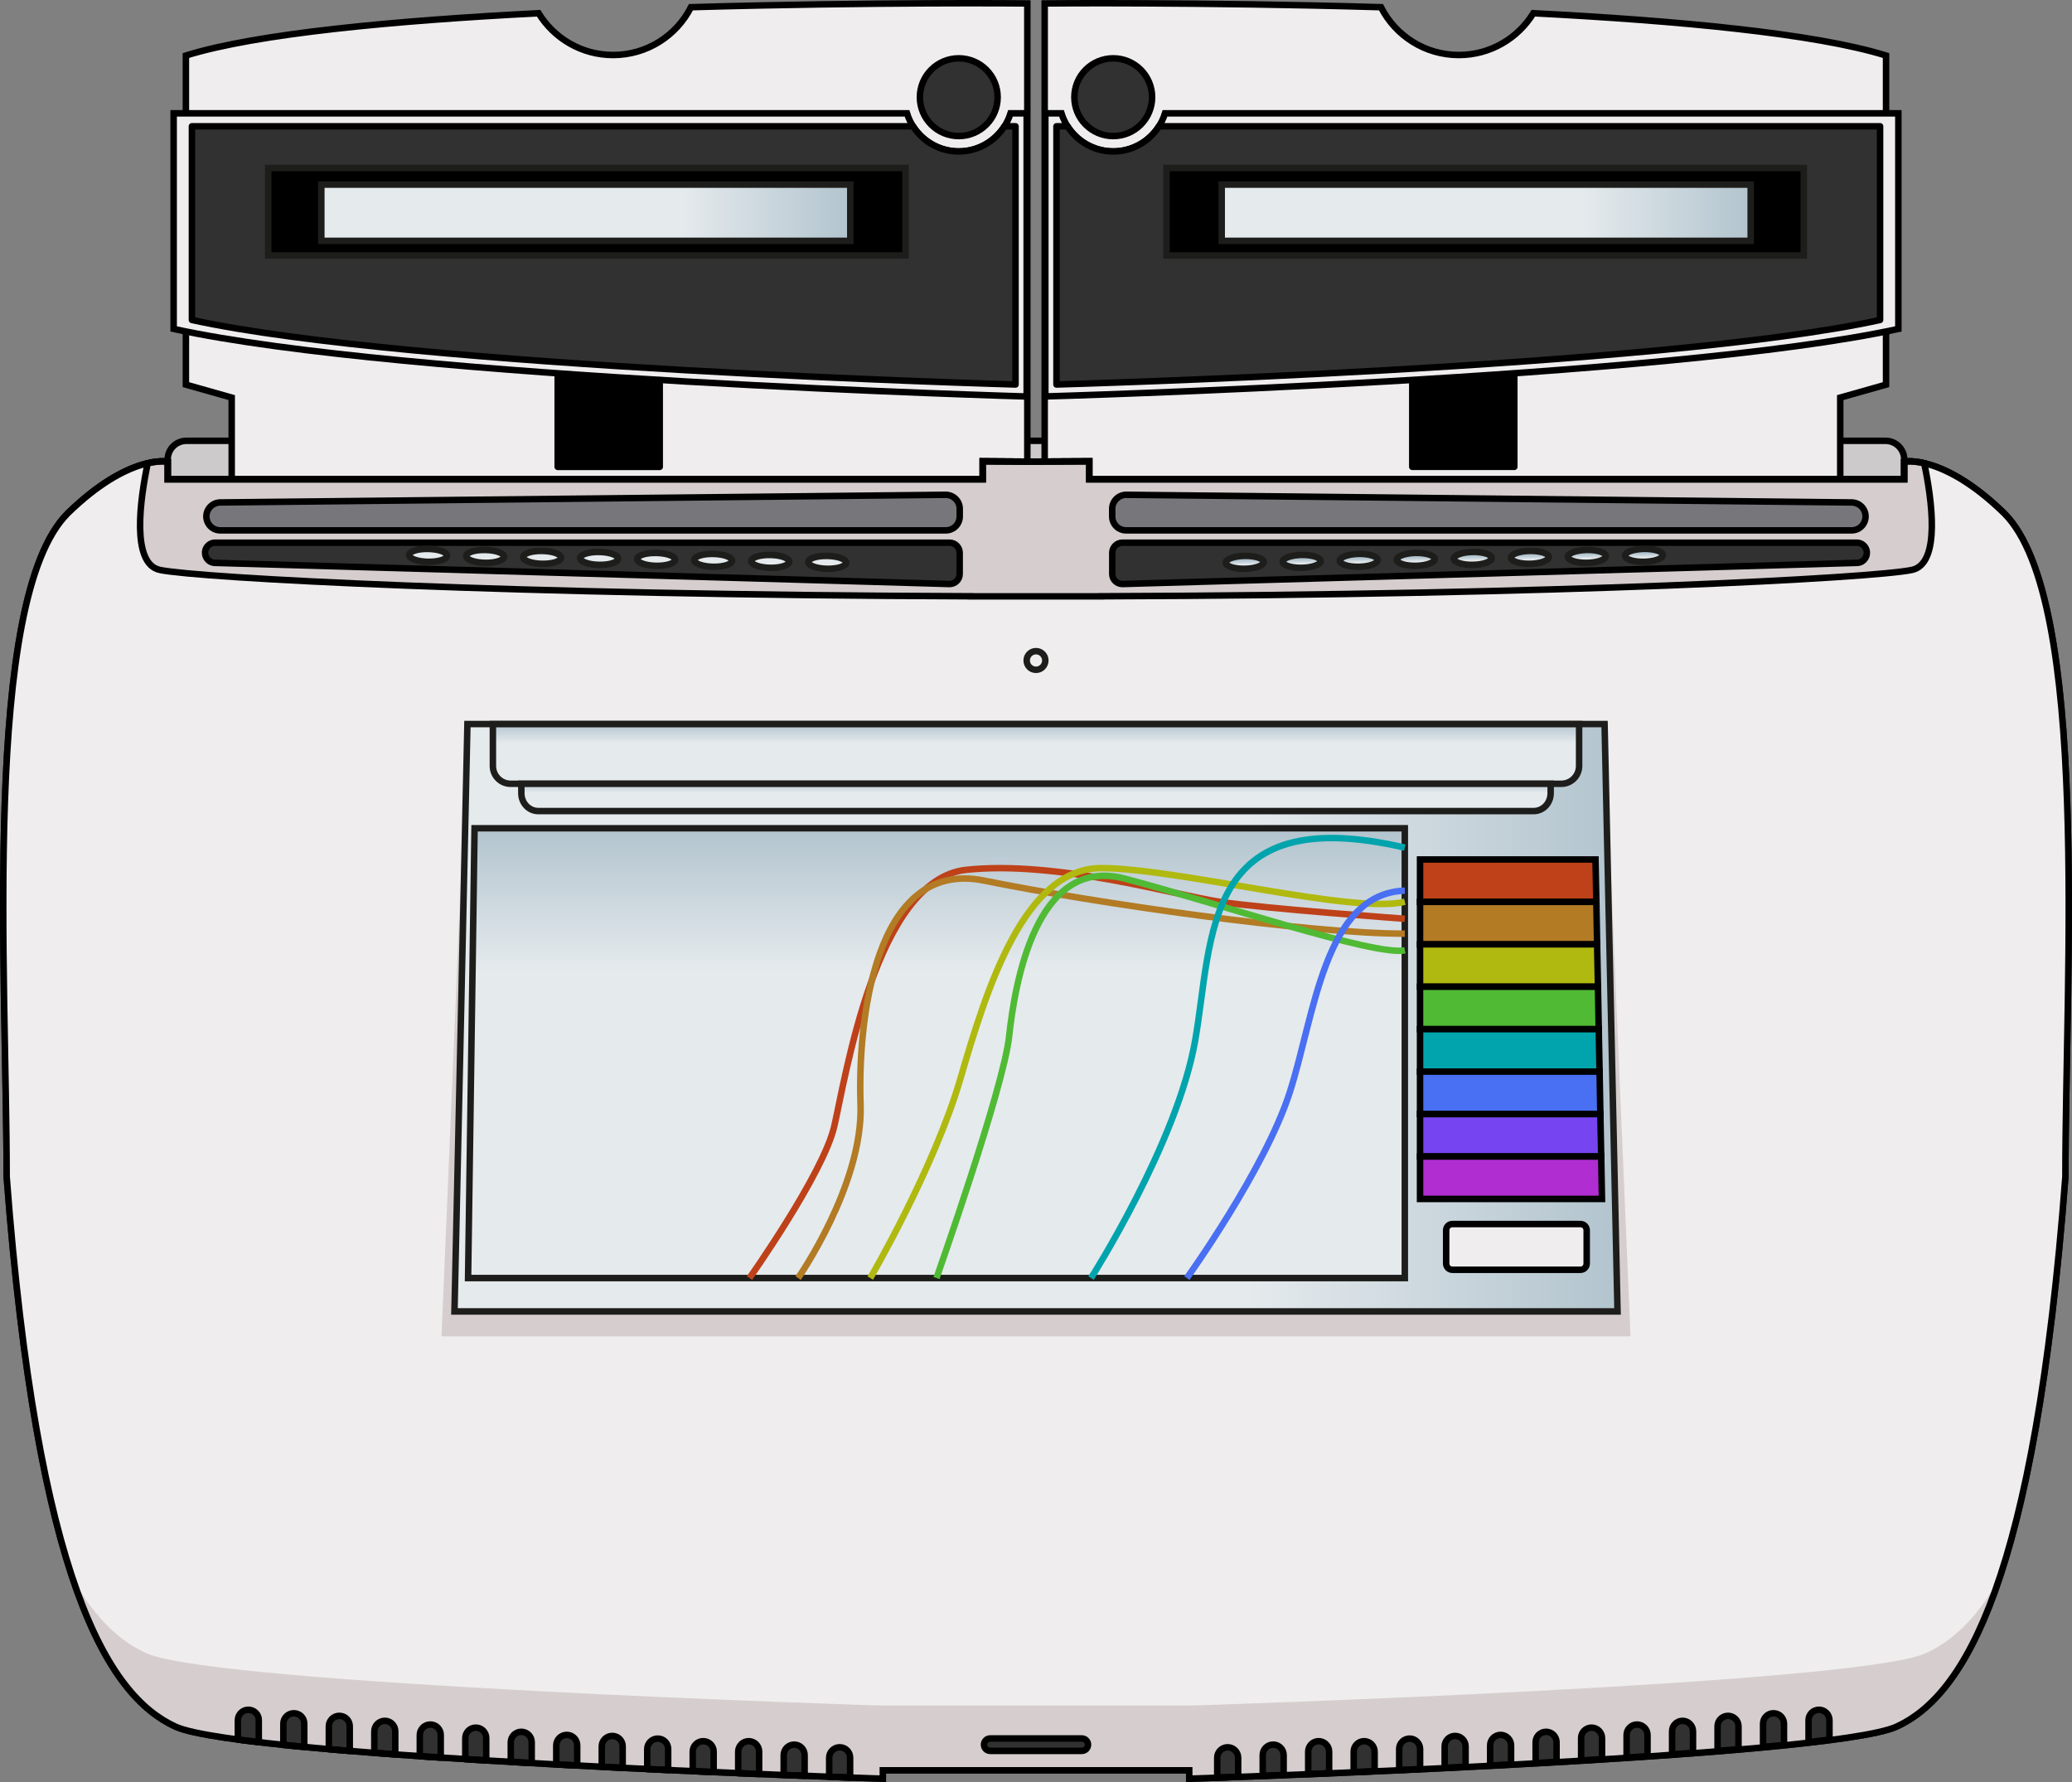 <?xml version="1.0" encoding="utf-8"?>
<!-- Generator: Adobe Illustrator 24.1.2, SVG Export Plug-In . SVG Version: 6.00 Build 0)  -->
<svg version="1.1" id="Layer_1" xmlns="http://www.w3.org/2000/svg" xmlns:xlink="http://www.w3.org/1999/xlink" x="0px" y="0px"
	 width="319.78px" height="275.01px" viewBox="0 0 319.78 275.01" enable-background="new 0 0 319.78 275.01" xml:space="preserve">
<rect x="0" y="0" width="319.78" height="275.01" fill="#808080" stroke="none"/>
<g>
	<path fill="#CCCACA" stroke="#000000" stroke-miterlimit="10" d="M291,77.35H28.77c-1.6,0-2.89-1.29-2.89-2.89v-3.54
		c0-1.6,1.29-2.89,2.89-2.89H291c1.6,0,2.89,1.29,2.89,2.89v3.54C293.89,76.06,292.6,77.35,291,77.35z"/>
	<g>
		<g>
			<path fill="#EFEDED" stroke="#000000" stroke-miterlimit="10" d="M106.64,1.11c-2.23,4.38-6.77,7.38-12.02,7.38
				c-4.87,0-9.12-2.59-11.5-6.45C60.91,3.18,39.64,5.16,28.69,8.57v50.79l7.07,2v14.39h122.79V0.53
				C158.55,0.53,134.57,0.3,106.64,1.11z"/>
			
				<rect x="86.07" y="54.21" stroke="#000000" stroke-linecap="round" stroke-linejoin="round" stroke-miterlimit="10" width="15.75" height="17.84"/>
			<path fill="#EFEDED" stroke="#000000" stroke-miterlimit="10" d="M155.96,17.49c-1.06,3.4-4.24,5.88-7.99,5.88
				c-3.75,0-6.93-2.47-7.99-5.88H26.8v33.27C62.1,58.5,158.45,61.19,158.45,61.19V17.49H155.96z"/>
			<path fill="#313131" stroke="#000000" stroke-linecap="round" stroke-linejoin="round" stroke-miterlimit="10" d="M147.97,23.37
				c-2.97,0-5.56-1.55-7.05-3.88H29.62v29.89c33.75,7.39,127.11,9.96,127.11,9.96V19.49h-1.71
				C153.53,21.82,150.93,23.37,147.97,23.37z"/>
			
				<circle fill="#313131" stroke="#000000" stroke-linecap="round" stroke-linejoin="round" stroke-miterlimit="10" cx="147.97" cy="15" r="6"/>
			<rect x="41.39" y="25.92" stroke="#1D1D1B" stroke-miterlimit="10" width="98.36" height="13.5"/>
			<linearGradient id="SVGID_1_" gradientUnits="userSpaceOnUse" x1="49.585" y1="32.834" x2="131.228" y2="32.834">
				<stop  offset="0.682" style="stop-color:#E5EAED"/>
				<stop  offset="1" style="stop-color:#B2C4CE"/>
			</linearGradient>
			<rect x="49.59" y="28.49" fill="url(#SVGID_1_)" stroke="#1D1D1B" stroke-miterlimit="10" width="81.64" height="8.68"/>
		</g>
		<g>
			<path fill="#EFEDED" stroke="#000000" stroke-miterlimit="10" d="M213.13,1.11c2.23,4.38,6.77,7.38,12.02,7.38
				c4.87,0,9.12-2.59,11.5-6.45c22.21,1.14,43.48,3.12,54.43,6.53v50.79l-7.07,2v14.39H161.23V0.53
				C161.23,0.53,185.2,0.3,213.13,1.11z"/>
			
				<rect x="217.96" y="54.21" transform="matrix(-1 -4.486867e-11 4.486867e-11 -1 451.67 126.256)" stroke="#000000" stroke-linecap="round" stroke-linejoin="round" stroke-miterlimit="10" width="15.75" height="17.84"/>
			<path fill="#EFEDED" stroke="#000000" stroke-miterlimit="10" d="M163.82,17.49c1.06,3.4,4.24,5.88,7.99,5.88
				c3.75,0,6.93-2.47,7.99-5.88h113.18v33.27c-35.31,7.73-131.65,10.42-131.65,10.42V17.49H163.82z"/>
			<path fill="#313131" stroke="#000000" stroke-linecap="round" stroke-linejoin="round" stroke-miterlimit="10" d="M171.81,23.37
				c2.97,0,5.56-1.55,7.05-3.88h111.3v29.89c-33.75,7.39-127.11,9.96-127.11,9.96V19.49h1.71
				C166.24,21.82,168.84,23.37,171.81,23.37z"/>
			
				<circle fill="#313131" stroke="#000000" stroke-linecap="round" stroke-linejoin="round" stroke-miterlimit="10" cx="171.81" cy="15" r="6"/>
			
				<rect x="180.03" y="25.92" transform="matrix(-1 -4.489354e-11 4.489354e-11 -1 458.42 65.346)" stroke="#1D1D1B" stroke-miterlimit="10" width="98.36" height="13.5"/>
			<linearGradient id="SVGID_2_" gradientUnits="userSpaceOnUse" x1="188.549" y1="32.834" x2="270.192" y2="32.834">
				<stop  offset="0.682" style="stop-color:#E5EAED"/>
				<stop  offset="1" style="stop-color:#B2C4CE"/>
			</linearGradient>
			<polygon fill="url(#SVGID_2_)" stroke="#1D1D1B" stroke-miterlimit="10" points="188.55,37.17 270.19,37.17 270.19,28.49 
				188.55,28.49 			"/>
		</g>
	</g>
	<g>
		<path fill="#FFFFFF" stroke="#1D1D1B" stroke-miterlimit="10" d="M309.32,79.22c-9.43-9.19-15.43-7.98-15.43-7.98v2.73H168.11
			v-2.78l-9.16,0.05l-7.28-0.05v2.78H25.88v-2.73c0,0-6-1.21-15.43,7.98C-2.86,92.54,1.03,150.74,1.03,181.6
			c4.71,62.14,15.54,80.04,26.04,84.86c10.5,4.82,109.18,8.04,109.18,8.04v-1.29h22.15h0.99h24.15v1.29c0,0,98.68-3.21,109.18-8.04
			c10.5-4.82,21.32-22.71,26.04-84.86C318.75,150.74,322.63,92.54,309.32,79.22z"/>
		<path fill="#EFEDED" d="M309.32,79.22c-9.43-9.19-15.43-7.98-15.43-7.98v2.73H168.11v-2.78l-9.16,0.05l-7.28-0.05v2.78H25.88
			v-2.73c0,0-6-1.21-15.43,7.98C-2.86,92.54,1.03,150.74,1.03,181.6c4.71,62.14,15.54,80.04,26.04,84.86
			c10.5,4.82,109.18,8.04,109.18,8.04v-1.29h22.15h0.99h24.15v1.29c0,0,98.68-3.21,109.18-8.04c10.5-4.82,21.32-22.71,26.04-84.86
			C318.75,150.74,322.63,92.54,309.32,79.22z"/>
		<path fill="#D6CECE" d="M297.15,255.16c-10.85,4.82-112.82,8.04-112.82,8.04h-48.87c0,0-101.97-3.21-112.82-8.04
			c-3.86-1.71-7.76-5.08-11.4-11.5c4.75,14.17,10.34,20.28,15.83,22.81c10.5,4.82,109.18,8.04,109.18,8.04v-1.29h22.15h0.99h24.15
			v1.29c0,0,98.68-3.21,109.18-8.04c5.5-2.52,11.08-8.64,15.83-22.81C304.91,250.07,301.01,253.44,297.15,255.16z"/>
		<g>
			<path fill="#313131" stroke="#000000" stroke-linecap="round" stroke-linejoin="round" stroke-miterlimit="10" d="M59.39,265.57
				c-0.89,0-1.62,0.72-1.62,1.62v3.32c1.06,0.08,2.14,0.16,3.23,0.24v-3.56C61.01,266.3,60.29,265.57,59.39,265.57z"/>
			<path fill="#313131" stroke="#000000" stroke-linecap="round" stroke-linejoin="round" stroke-miterlimit="10" d="M52.37,264.8
				c-0.89,0-1.62,0.72-1.62,1.62v3.53c1.06,0.09,2.14,0.18,3.23,0.27v-3.8C53.99,265.52,53.27,264.8,52.37,264.8z"/>
			<path fill="#313131" stroke="#000000" stroke-linecap="round" stroke-linejoin="round" stroke-miterlimit="10" d="M66.41,266.14
				c-0.89,0-1.62,0.72-1.62,1.62v3.27c1.07,0.07,2.15,0.15,3.23,0.22v-3.49C68.03,266.86,67.31,266.14,66.41,266.14z"/>
			<path fill="#313131" stroke="#000000" stroke-linecap="round" stroke-linejoin="round" stroke-miterlimit="10" d="M129.59,269.65
				c-0.89,0-1.62,0.72-1.62,1.62v2.94c1.19,0.04,2.27,0.08,3.23,0.12v-3.06C131.21,270.37,130.49,269.65,129.59,269.65z"/>
			<path fill="#313131" stroke="#000000" stroke-linecap="round" stroke-linejoin="round" stroke-miterlimit="10" d="M73.43,266.62
				c-0.89,0-1.62,0.72-1.62,1.62v3.25c1.07,0.07,2.15,0.13,3.23,0.2v-3.45C75.05,267.34,74.33,266.62,73.43,266.62z"/>
			<path fill="#313131" stroke="#000000" stroke-linecap="round" stroke-linejoin="round" stroke-miterlimit="10" d="M38.33,263.86
				c-0.89,0-1.62,0.72-1.62,1.62v2.98c1.02,0.14,2.1,0.27,3.23,0.4v-3.39C39.95,264.58,39.23,263.86,38.33,263.86z"/>
			<path fill="#313131" stroke="#000000" stroke-linecap="round" stroke-linejoin="round" stroke-miterlimit="10" d="M45.35,264.4
				c-0.89,0-1.62,0.72-1.62,1.62v3.27c1.05,0.11,2.12,0.21,3.23,0.32v-3.59C46.97,265.12,46.25,264.4,45.35,264.4z"/>
			<path fill="#313131" stroke="#000000" stroke-linecap="round" stroke-linejoin="round" stroke-miterlimit="10" d="M122.57,269.24
				c-0.89,0-1.62,0.72-1.62,1.62v3.07c1.13,0.04,2.21,0.09,3.23,0.13v-3.2C124.19,269.97,123.47,269.24,122.57,269.24z"/>
			<path fill="#313131" stroke="#000000" stroke-linecap="round" stroke-linejoin="round" stroke-miterlimit="10" d="M80.45,267.26
				c-0.89,0-1.62,0.72-1.62,1.62v3.03c1.08,0.06,2.15,0.12,3.23,0.18v-3.21C82.07,267.99,81.35,267.26,80.45,267.26z"/>
			<path fill="#313131" stroke="#000000" stroke-linecap="round" stroke-linejoin="round" stroke-miterlimit="10" d="M108.53,268.71
				c-0.89,0-1.62,0.72-1.62,1.62v3.01c1.1,0.05,2.17,0.1,3.23,0.14v-3.15C110.15,269.43,109.43,268.71,108.53,268.71z"/>
			<path fill="#313131" stroke="#000000" stroke-linecap="round" stroke-linejoin="round" stroke-miterlimit="10" d="M115.55,268.71
				c-0.89,0-1.62,0.72-1.62,1.62v3.32c1.1,0.05,2.19,0.09,3.23,0.14v-3.45C117.17,269.43,116.45,268.71,115.55,268.71z"/>
			<path fill="#313131" stroke="#000000" stroke-linecap="round" stroke-linejoin="round" stroke-miterlimit="10" d="M101.51,268.31
				c-0.89,0-1.62,0.72-1.62,1.62v3.09c1.09,0.05,2.17,0.1,3.23,0.15v-3.24C103.13,269.03,102.41,268.31,101.51,268.31z"/>
			<path fill="#313131" stroke="#000000" stroke-linecap="round" stroke-linejoin="round" stroke-miterlimit="10" d="M94.49,267.9
				c-0.89,0-1.62,0.72-1.62,1.62v3.14c1.09,0.05,2.16,0.11,3.23,0.16v-3.31C96.11,268.63,95.39,267.9,94.49,267.9z"/>
			<path fill="#313131" stroke="#000000" stroke-linecap="round" stroke-linejoin="round" stroke-miterlimit="10" d="M87.47,267.74
				c-0.89,0-1.62,0.72-1.62,1.62v2.94c1.08,0.06,2.16,0.12,3.23,0.17v-3.11C89.09,268.47,88.37,267.74,87.47,267.74z"/>
		</g>
		<g>
			<path fill="#313131" stroke="#000000" stroke-linecap="round" stroke-linejoin="round" stroke-miterlimit="10" d="M259.67,265.57
				c0.89,0,1.62,0.72,1.62,1.62v3.32c-1.06,0.08-2.14,0.16-3.23,0.24v-3.56C258.05,266.3,258.78,265.57,259.67,265.57z"/>
			<path fill="#313131" stroke="#000000" stroke-linecap="round" stroke-linejoin="round" stroke-miterlimit="10" d="M266.69,264.8
				c0.89,0,1.62,0.72,1.62,1.62v3.53c-1.06,0.09-2.14,0.18-3.23,0.27v-3.8C265.07,265.52,265.8,264.8,266.69,264.8z"/>
			<path fill="#313131" stroke="#000000" stroke-linecap="round" stroke-linejoin="round" stroke-miterlimit="10" d="M252.65,266.14
				c0.89,0,1.62,0.72,1.62,1.62v3.27c-1.07,0.07-2.15,0.15-3.23,0.22v-3.49C251.03,266.86,251.76,266.14,252.65,266.14z"/>
			<path fill="#313131" stroke="#000000" stroke-linecap="round" stroke-linejoin="round" stroke-miterlimit="10" d="M189.47,269.65
				c0.89,0,1.62,0.72,1.62,1.62v2.94c-1.19,0.04-2.27,0.08-3.23,0.12v-3.06C187.85,270.37,188.58,269.65,189.47,269.65z"/>
			<path fill="#313131" stroke="#000000" stroke-linecap="round" stroke-linejoin="round" stroke-miterlimit="10" d="M245.63,266.62
				c0.89,0,1.62,0.72,1.62,1.62v3.25c-1.07,0.07-2.15,0.13-3.23,0.2v-3.45C244.01,267.34,244.74,266.62,245.63,266.62z"/>
			<path fill="#313131" stroke="#000000" stroke-linecap="round" stroke-linejoin="round" stroke-miterlimit="10" d="M280.73,263.86
				c0.89,0,1.62,0.72,1.62,1.62v2.98c-1.02,0.14-2.1,0.27-3.23,0.4v-3.39C279.11,264.58,279.84,263.86,280.73,263.86z"/>
			<path fill="#313131" stroke="#000000" stroke-linecap="round" stroke-linejoin="round" stroke-miterlimit="10" d="M273.71,264.4
				c0.89,0,1.62,0.72,1.62,1.62v3.27c-1.05,0.11-2.12,0.21-3.23,0.32v-3.59C272.09,265.12,272.82,264.4,273.71,264.4z"/>
			<path fill="#313131" stroke="#000000" stroke-linecap="round" stroke-linejoin="round" stroke-miterlimit="10" d="M196.49,269.24
				c0.89,0,1.62,0.72,1.62,1.62v3.07c-1.13,0.04-2.21,0.09-3.23,0.13v-3.2C194.87,269.97,195.6,269.24,196.49,269.24z"/>
			<path fill="#313131" stroke="#000000" stroke-linecap="round" stroke-linejoin="round" stroke-miterlimit="10" d="M238.61,267.26
				c0.89,0,1.62,0.72,1.62,1.62v3.03c-1.08,0.06-2.15,0.12-3.23,0.18v-3.21C236.99,267.99,237.72,267.26,238.61,267.26z"/>
			<path fill="#313131" stroke="#000000" stroke-linecap="round" stroke-linejoin="round" stroke-miterlimit="10" d="M210.53,268.71
				c0.89,0,1.62,0.72,1.62,1.62v3.01c-1.1,0.05-2.17,0.1-3.23,0.14v-3.15C208.91,269.43,209.64,268.71,210.53,268.71z"/>
			<path fill="#313131" stroke="#000000" stroke-linecap="round" stroke-linejoin="round" stroke-miterlimit="10" d="M203.51,268.71
				c0.89,0,1.62,0.72,1.62,1.62v3.32c-1.1,0.05-2.19,0.09-3.23,0.14v-3.45C201.89,269.43,202.62,268.71,203.51,268.71z"/>
			<path fill="#313131" stroke="#000000" stroke-linecap="round" stroke-linejoin="round" stroke-miterlimit="10" d="M217.55,268.31
				c0.89,0,1.62,0.72,1.62,1.62v3.09c-1.09,0.05-2.17,0.1-3.23,0.15v-3.24C215.93,269.03,216.66,268.31,217.55,268.31z"/>
			<path fill="#313131" stroke="#000000" stroke-linecap="round" stroke-linejoin="round" stroke-miterlimit="10" d="M224.57,267.9
				c0.89,0,1.62,0.72,1.62,1.62v3.14c-1.09,0.05-2.16,0.11-3.23,0.16v-3.31C222.95,268.63,223.68,267.9,224.57,267.9z"/>
			<path fill="#313131" stroke="#000000" stroke-linecap="round" stroke-linejoin="round" stroke-miterlimit="10" d="M231.59,267.74
				c0.89,0,1.62,0.72,1.62,1.62v2.94c-1.08,0.06-2.16,0.12-3.23,0.17v-3.11C229.97,268.47,230.7,267.74,231.59,267.74z"/>
		</g>
		<path fill="#313131" stroke="#000000" stroke-linecap="round" stroke-linejoin="round" stroke-miterlimit="10" d="M166.96,270.21
			h-14.14c-0.53,0-0.96-0.43-0.96-0.96l0,0c0-0.53,0.43-0.96,0.96-0.96h14.14c0.53,0,0.96,0.43,0.96,0.96l0,0
			C167.92,269.78,167.49,270.21,166.96,270.21z"/>
		<path fill="#D6CECE" stroke="#000000" stroke-miterlimit="10" d="M296.97,71.49c-1.98-0.46-3.08-0.24-3.08-0.24v2.73H168.11v-2.78
			l-9.16,0.05l-7.28-0.05v2.78H25.88v-2.73c0,0-1.09-0.22-3.08,0.24c-1.15,5.45-2.62,15.54,1.89,16.47
			c5.95,1.23,53.66,3.84,125.09,4.06v0.01h9.5h1.19h9.5v-0.01c71.44-0.22,119.14-2.82,125.09-4.06
			C299.59,87.02,298.12,76.94,296.97,71.49z"/>
		<path fill="none" stroke="#000000" stroke-miterlimit="10" d="M309.32,79.22c-9.43-9.19-15.43-7.98-15.43-7.98v2.73H168.11v-2.78
			l-9.16,0.05l-7.28-0.05v2.78H25.88v-2.73c0,0-6-1.21-15.43,7.98C-2.86,92.54,1.03,150.74,1.03,181.6
			c4.71,62.14,15.54,80.04,26.04,84.86c10.5,4.82,109.18,8.04,109.18,8.04v-1.29h22.15h0.99h24.15v1.29c0,0,98.68-3.21,109.18-8.04
			c10.5-4.82,21.32-22.71,26.04-84.86C318.75,150.74,322.63,92.54,309.32,79.22z"/>
	</g>
	<polygon fill="#D6CECE" points="251.64,206.24 68.14,206.24 72.14,111.74 247.64,111.74 	"/>
	<linearGradient id="SVGID_3_" gradientUnits="userSpaceOnUse" x1="70.139" y1="157.066" x2="249.639" y2="157.066">
		<stop  offset="0.682" style="stop-color:#E5EAED"/>
		<stop  offset="1" style="stop-color:#B2C4CE"/>
	</linearGradient>
	<polygon fill="url(#SVGID_3_)" stroke="#1D1D1B" stroke-miterlimit="10" points="249.64,202.39 70.14,202.39 72.14,111.74 
		247.64,111.74 	"/>
	<g>
		<g>
			<path fill="#77767B" stroke="#000000" stroke-miterlimit="10" d="M148.12,78.52v1.18c0,1.19-0.96,2.15-2.15,2.15H34
				c-1.76,0-2.77-1.99-1.74-3.42l0,0c0.4-0.55,1.04-0.88,1.72-0.89l111.97-1.18C147.15,76.36,148.12,77.33,148.12,78.52z"/>
			<path fill="#313131" stroke="#000000" stroke-linecap="round" stroke-linejoin="round" stroke-miterlimit="10" d="M146.52,90.13
				L33.17,86.87c-1.46-0.04-2.07-1.89-0.92-2.79l0,0c0.27-0.22,0.61-0.33,0.96-0.33h113.34c0.86,0,1.56,0.7,1.56,1.56v3.26
				C148.12,89.45,147.4,90.15,146.52,90.13z"/>
		</g>
		<g>
			<path fill="#77767B" stroke="#000000" stroke-miterlimit="10" d="M171.65,78.52v1.18c0,1.19,0.96,2.15,2.15,2.15h111.97
				c1.76,0,2.77-1.99,1.74-3.42l0,0c-0.4-0.55-1.04-0.88-1.72-0.89l-111.97-1.18C172.63,76.36,171.65,77.33,171.65,78.52z"/>
			<path fill="#313131" stroke="#000000" stroke-linecap="round" stroke-linejoin="round" stroke-miterlimit="10" d="M173.26,90.13
				l113.34-3.26c1.46-0.04,2.07-1.89,0.92-2.79l0,0c-0.27-0.22-0.61-0.33-0.96-0.33H173.22c-0.86,0-1.56,0.7-1.56,1.56v3.26
				C171.65,89.45,172.38,90.15,173.26,90.13z"/>
		</g>
	</g>
	<g>
		<polygon fill="#BE4119" stroke="#000000" stroke-miterlimit="10" points="246.37,139.19 246.24,132.64 219.16,132.64 
			219.16,139.19 		"/>
		<polygon fill="#B27B24" stroke="#000000" stroke-miterlimit="10" points="219.16,145.74 246.49,145.74 246.37,139.19 
			219.16,139.19 		"/>
		<polygon fill="#B0B90F" stroke="#000000" stroke-miterlimit="10" points="219.16,152.28 246.62,152.28 246.49,145.74 
			219.16,145.74 		"/>
		<polygon fill="#50BA34" stroke="#000000" stroke-miterlimit="10" points="219.16,158.83 246.74,158.83 246.62,152.28 
			219.16,152.28 		"/>
		<polygon fill="#01A4AC" stroke="#000000" stroke-miterlimit="10" points="219.16,165.38 246.87,165.38 246.74,158.83 
			219.16,158.83 		"/>
		<polygon fill="#496FF2" stroke="#000000" stroke-miterlimit="10" points="219.16,171.93 246.99,171.93 246.87,165.38 
			219.16,165.38 		"/>
		<polygon fill="#7644F0" stroke="#000000" stroke-miterlimit="10" points="219.16,178.48 247.12,178.48 246.99,171.93 
			219.16,171.93 		"/>
		<polygon fill="#AF2DD1" stroke="#000000" stroke-miterlimit="10" points="219.16,178.48 219.16,185.03 247.24,185.03 
			247.12,178.48 		"/>
	</g>
	<path fill="#EFEDED" stroke="#000000" stroke-miterlimit="10" d="M243.92,195.96h-19.77c-0.53,0-0.96-0.43-0.96-0.96v-5.14
		c0-0.53,0.43-0.96,0.96-0.96h19.77c0.53,0,0.96,0.43,0.96,0.96v5.14C244.88,195.53,244.45,195.96,243.92,195.96z"/>
	<linearGradient id="SVGID_4_" gradientUnits="userSpaceOnUse" x1="144.527" y1="197.244" x2="144.527" y2="127.816">
		<stop  offset="0.682" style="stop-color:#E5EAED"/>
		<stop  offset="1" style="stop-color:#B2C4CE"/>
	</linearGradient>
	<polygon fill="url(#SVGID_4_)" stroke="#1D1D1B" stroke-miterlimit="10" points="216.81,197.24 72.24,197.24 73.24,127.82 
		216.81,127.82 	"/>
	<linearGradient id="SVGID_5_" gradientUnits="userSpaceOnUse" x1="159.889" y1="120.958" x2="159.889" y2="111.744">
		<stop  offset="0.682" style="stop-color:#E5EAED"/>
		<stop  offset="1" style="stop-color:#B2C4CE"/>
	</linearGradient>
	<path fill="url(#SVGID_5_)" stroke="#1D1D1B" stroke-miterlimit="10" d="M78.82,120.96h162.14c1.52,0,2.75-1.23,2.75-2.75v-6.46
		H76.07v6.46C76.07,119.73,77.3,120.96,78.82,120.96z"/>
	<linearGradient id="SVGID_6_" gradientUnits="userSpaceOnUse" x1="159.889" y1="125.173" x2="159.889" y2="120.958">
		<stop  offset="0.682" style="stop-color:#E5EAED"/>
		<stop  offset="1" style="stop-color:#B2C4CE"/>
	</linearGradient>
	<path fill="url(#SVGID_6_)" stroke="#1D1D1B" stroke-miterlimit="10" d="M83.07,125.17h153.64c1.44,0,2.61-1.23,2.61-2.75v-1.46
		H80.46v1.46C80.46,123.94,81.63,125.17,83.07,125.17z"/>
	<path fill="none" stroke="#BE4119" stroke-miterlimit="10" d="M115.67,197.24c0,0,11.36-16.07,13.07-23.36
		c1.71-7.29,6.43-38.14,20.36-39.64s32.14,3.88,39.21,4.94c7.07,1.06,28.5,2.61,28.5,2.61"/>
	<path fill="none" stroke="#B27B24" stroke-miterlimit="10" d="M123.17,197.24c0,0,10.07-14.43,9.64-26.79
		c-0.43-12.36,1.93-38.02,19.07-34.55c17.14,3.48,49.93,8.19,64.93,8.19"/>
	<path fill="none" stroke="#B0B90F" stroke-miterlimit="10" d="M134.31,197.24c0,0,9.86-16.87,13.93-30.83s9.86-32.48,21.75-32.44
		s38.89,7.15,46.82,5.2"/>
	<path fill="none" stroke="#50BA34" stroke-miterlimit="10" d="M144.53,197.24c0,0,10.36-29.36,11.21-37.29
		c0.86-7.93,4.07-27.95,17.79-24.37c13.71,3.58,38.57,12.02,43.29,11.08"/>
	<path fill="none" stroke="#01A4AC" stroke-miterlimit="10" d="M168.38,197.24c0,0,13.29-20.79,16.07-36.64
		c2.79-15.86,0.95-37.07,32.36-29.79"/>
	<path fill="none" stroke="#496FF2" stroke-miterlimit="10" d="M183.17,197.24c0,0,12-16.67,15.86-28.59
		c3.86-11.91,5.36-30.77,17.79-31.2"/>
	<circle fill="none" stroke="#1D1D1B" stroke-miterlimit="10" cx="159.89" cy="101.93" r="1.44"/>
	<g>
		<g>
			
				<linearGradient id="SVGID_7_" gradientUnits="userSpaceOnUse" x1="67.998" y1="99.5" x2="67.998" y2="97.512" gradientTransform="matrix(1 0.018 -0.018 1 -0.189 -13.973)">
				<stop  offset="0.682" style="stop-color:#E5EAED"/>
				<stop  offset="1" style="stop-color:#B2C4CE"/>
			</linearGradient>
			<path fill="url(#SVGID_7_)" stroke="#1D1D1B" stroke-miterlimit="10" d="M69,85.76c-0.01,0.55-1.33,0.97-2.95,0.94
				c-1.62-0.03-2.92-0.5-2.91-1.05c0.01-0.55,1.33-0.97,2.95-0.94C67.71,84.75,69.01,85.21,69,85.76z"/>
			
				<linearGradient id="SVGID_8_" gradientUnits="userSpaceOnUse" x1="76.8" y1="99.5" x2="76.8" y2="97.512" gradientTransform="matrix(1 0.018 -0.018 1 -0.189 -13.973)">
				<stop  offset="0.682" style="stop-color:#E5EAED"/>
				<stop  offset="1" style="stop-color:#B2C4CE"/>
			</linearGradient>
			<path fill="url(#SVGID_8_)" stroke="#1D1D1B" stroke-miterlimit="10" d="M77.8,85.92c-0.01,0.55-1.33,0.97-2.95,0.94
				c-1.62-0.03-2.92-0.5-2.91-1.05s1.33-0.97,2.95-0.94C76.51,84.9,77.81,85.37,77.8,85.92z"/>
			
				<linearGradient id="SVGID_9_" gradientUnits="userSpaceOnUse" x1="85.602" y1="99.5" x2="85.602" y2="97.512" gradientTransform="matrix(1 0.018 -0.018 1 -0.189 -13.973)">
				<stop  offset="0.682" style="stop-color:#E5EAED"/>
				<stop  offset="1" style="stop-color:#B2C4CE"/>
			</linearGradient>
			<path fill="url(#SVGID_9_)" stroke="#1D1D1B" stroke-miterlimit="10" d="M86.6,86.07c-0.01,0.55-1.33,0.97-2.95,0.94
				c-1.62-0.03-2.92-0.5-2.91-1.05s1.33-0.97,2.95-0.94C85.31,85.05,86.61,85.52,86.6,86.07z"/>
			
				<linearGradient id="SVGID_10_" gradientUnits="userSpaceOnUse" x1="94.404" y1="99.5" x2="94.404" y2="97.512" gradientTransform="matrix(1 0.018 -0.018 1 -0.189 -13.973)">
				<stop  offset="0.682" style="stop-color:#E5EAED"/>
				<stop  offset="1" style="stop-color:#B2C4CE"/>
			</linearGradient>
			<path fill="url(#SVGID_10_)" stroke="#1D1D1B" stroke-miterlimit="10" d="M95.4,86.23c-0.01,0.55-1.33,0.97-2.95,0.94
				s-2.92-0.5-2.91-1.05s1.33-0.97,2.95-0.94C94.11,85.21,95.41,85.68,95.4,86.23z"/>
			
				<linearGradient id="SVGID_11_" gradientUnits="userSpaceOnUse" x1="103.206" y1="99.5" x2="103.206" y2="97.512" gradientTransform="matrix(1 0.018 -0.018 1 -0.189 -13.973)">
				<stop  offset="0.682" style="stop-color:#E5EAED"/>
				<stop  offset="1" style="stop-color:#B2C4CE"/>
			</linearGradient>
			<path fill="url(#SVGID_11_)" stroke="#1D1D1B" stroke-miterlimit="10" d="M104.2,86.38c-0.01,0.55-1.33,0.97-2.95,0.94
				s-2.92-0.5-2.91-1.05s1.33-0.97,2.95-0.94C102.91,85.36,104.21,85.83,104.2,86.38z"/>
			
				<linearGradient id="SVGID_12_" gradientUnits="userSpaceOnUse" x1="112.008" y1="99.5" x2="112.008" y2="97.512" gradientTransform="matrix(1 0.018 -0.018 1 -0.189 -13.973)">
				<stop  offset="0.682" style="stop-color:#E5EAED"/>
				<stop  offset="1" style="stop-color:#B2C4CE"/>
			</linearGradient>
			<path fill="url(#SVGID_12_)" stroke="#1D1D1B" stroke-miterlimit="10" d="M113,86.53c-0.01,0.55-1.33,0.97-2.95,0.94
				c-1.62-0.03-2.92-0.5-2.91-1.05s1.33-0.97,2.95-0.94C111.71,85.52,113.01,85.99,113,86.53z"/>
			
				<linearGradient id="SVGID_13_" gradientUnits="userSpaceOnUse" x1="120.81" y1="99.5" x2="120.81" y2="97.512" gradientTransform="matrix(1 0.018 -0.018 1 -0.189 -13.973)">
				<stop  offset="0.682" style="stop-color:#E5EAED"/>
				<stop  offset="1" style="stop-color:#B2C4CE"/>
			</linearGradient>
			<path fill="url(#SVGID_13_)" stroke="#1D1D1B" stroke-miterlimit="10" d="M121.8,86.69c-0.01,0.55-1.33,0.97-2.95,0.94
				c-1.62-0.03-2.92-0.5-2.91-1.05s1.33-0.97,2.95-0.94C120.51,85.67,121.81,86.14,121.8,86.69z"/>
			
				<linearGradient id="SVGID_14_" gradientUnits="userSpaceOnUse" x1="129.612" y1="99.5" x2="129.612" y2="97.512" gradientTransform="matrix(1 0.018 -0.018 1 -0.189 -13.973)">
				<stop  offset="0.682" style="stop-color:#E5EAED"/>
				<stop  offset="1" style="stop-color:#B2C4CE"/>
			</linearGradient>
			<path fill="url(#SVGID_14_)" stroke="#1D1D1B" stroke-miterlimit="10" d="M130.6,86.84c-0.01,0.55-1.33,0.97-2.95,0.94
				c-1.62-0.03-2.92-0.5-2.91-1.05s1.33-0.97,2.95-0.94C129.31,85.83,130.61,86.29,130.6,86.84z"/>
		</g>
		<g>
			
				<linearGradient id="SVGID_15_" gradientUnits="userSpaceOnUse" x1="1512.108" y1="74.151" x2="1512.108" y2="72.163" gradientTransform="matrix(-1 0.018 0.018 1 1764.299 -13.973)">
				<stop  offset="0.682" style="stop-color:#E5EAED"/>
				<stop  offset="1" style="stop-color:#B2C4CE"/>
			</linearGradient>
			<path fill="url(#SVGID_15_)" stroke="#1D1D1B" stroke-miterlimit="10" d="M250.78,85.76c0.01,0.55,1.33,0.97,2.95,0.94
				c1.62-0.03,2.92-0.5,2.91-1.05s-1.33-0.97-2.95-0.94C252.07,84.75,250.77,85.21,250.78,85.76z"/>
			
				<linearGradient id="SVGID_16_" gradientUnits="userSpaceOnUse" x1="1520.91" y1="74.151" x2="1520.91" y2="72.163" gradientTransform="matrix(-1 0.018 0.018 1 1764.299 -13.973)">
				<stop  offset="0.682" style="stop-color:#E5EAED"/>
				<stop  offset="1" style="stop-color:#B2C4CE"/>
			</linearGradient>
			<path fill="url(#SVGID_16_)" stroke="#1D1D1B" stroke-miterlimit="10" d="M241.98,85.92c0.01,0.55,1.33,0.97,2.95,0.94
				c1.62-0.03,2.92-0.5,2.91-1.05c-0.01-0.55-1.33-0.97-2.95-0.94C243.27,84.9,241.97,85.37,241.98,85.92z"/>
			
				<linearGradient id="SVGID_17_" gradientUnits="userSpaceOnUse" x1="1529.712" y1="74.151" x2="1529.712" y2="72.163" gradientTransform="matrix(-1 0.018 0.018 1 1764.299 -13.973)">
				<stop  offset="0.682" style="stop-color:#E5EAED"/>
				<stop  offset="1" style="stop-color:#B2C4CE"/>
			</linearGradient>
			<path fill="url(#SVGID_17_)" stroke="#1D1D1B" stroke-miterlimit="10" d="M233.18,86.07c0.01,0.55,1.33,0.97,2.95,0.94
				c1.62-0.03,2.92-0.5,2.91-1.05s-1.33-0.97-2.95-0.94C234.47,85.05,233.17,85.52,233.18,86.07z"/>
			
				<linearGradient id="SVGID_18_" gradientUnits="userSpaceOnUse" x1="1538.514" y1="74.151" x2="1538.514" y2="72.163" gradientTransform="matrix(-1 0.018 0.018 1 1764.299 -13.973)">
				<stop  offset="0.682" style="stop-color:#E5EAED"/>
				<stop  offset="1" style="stop-color:#B2C4CE"/>
			</linearGradient>
			<path fill="url(#SVGID_18_)" stroke="#1D1D1B" stroke-miterlimit="10" d="M224.37,86.23c0.01,0.55,1.33,0.97,2.95,0.94
				s2.92-0.5,2.91-1.05c-0.01-0.55-1.33-0.97-2.95-0.94C225.67,85.21,224.37,85.68,224.37,86.23z"/>
			
				<linearGradient id="SVGID_19_" gradientUnits="userSpaceOnUse" x1="1547.316" y1="74.151" x2="1547.316" y2="72.163" gradientTransform="matrix(-1 0.018 0.018 1 1764.299 -13.973)">
				<stop  offset="0.682" style="stop-color:#E5EAED"/>
				<stop  offset="1" style="stop-color:#B2C4CE"/>
			</linearGradient>
			<path fill="url(#SVGID_19_)" stroke="#1D1D1B" stroke-miterlimit="10" d="M215.57,86.38c0.01,0.55,1.33,0.97,2.95,0.94
				s2.92-0.5,2.91-1.05c-0.01-0.55-1.33-0.97-2.95-0.94C216.87,85.36,215.56,85.83,215.57,86.38z"/>
			
				<linearGradient id="SVGID_20_" gradientUnits="userSpaceOnUse" x1="1556.117" y1="74.151" x2="1556.117" y2="72.163" gradientTransform="matrix(-1 0.018 0.018 1 1764.299 -13.973)">
				<stop  offset="0.682" style="stop-color:#E5EAED"/>
				<stop  offset="1" style="stop-color:#B2C4CE"/>
			</linearGradient>
			<path fill="url(#SVGID_20_)" stroke="#1D1D1B" stroke-miterlimit="10" d="M206.77,86.53c0.01,0.55,1.33,0.97,2.95,0.94
				c1.62-0.03,2.92-0.5,2.91-1.05c-0.01-0.55-1.33-0.97-2.95-0.94C208.07,85.52,206.76,85.99,206.77,86.53z"/>
			
				<linearGradient id="SVGID_21_" gradientUnits="userSpaceOnUse" x1="1564.919" y1="74.151" x2="1564.919" y2="72.163" gradientTransform="matrix(-1 0.018 0.018 1 1764.299 -13.973)">
				<stop  offset="0.682" style="stop-color:#E5EAED"/>
				<stop  offset="1" style="stop-color:#B2C4CE"/>
			</linearGradient>
			<path fill="url(#SVGID_21_)" stroke="#1D1D1B" stroke-miterlimit="10" d="M197.97,86.69c0.01,0.55,1.33,0.97,2.95,0.94
				c1.62-0.03,2.92-0.5,2.91-1.05c-0.01-0.55-1.33-0.97-2.95-0.94S197.96,86.14,197.97,86.69z"/>
			
				<linearGradient id="SVGID_22_" gradientUnits="userSpaceOnUse" x1="1573.721" y1="74.151" x2="1573.721" y2="72.163" gradientTransform="matrix(-1 0.018 0.018 1 1764.299 -13.973)">
				<stop  offset="0.682" style="stop-color:#E5EAED"/>
				<stop  offset="1" style="stop-color:#B2C4CE"/>
			</linearGradient>
			<path fill="url(#SVGID_22_)" stroke="#1D1D1B" stroke-miterlimit="10" d="M189.17,86.84c0.01,0.55,1.33,0.97,2.95,0.94
				c1.62-0.03,2.92-0.5,2.91-1.05c-0.01-0.55-1.33-0.97-2.95-0.94S189.16,86.29,189.17,86.84z"/>
		</g>
	</g>
</g>
</svg>
